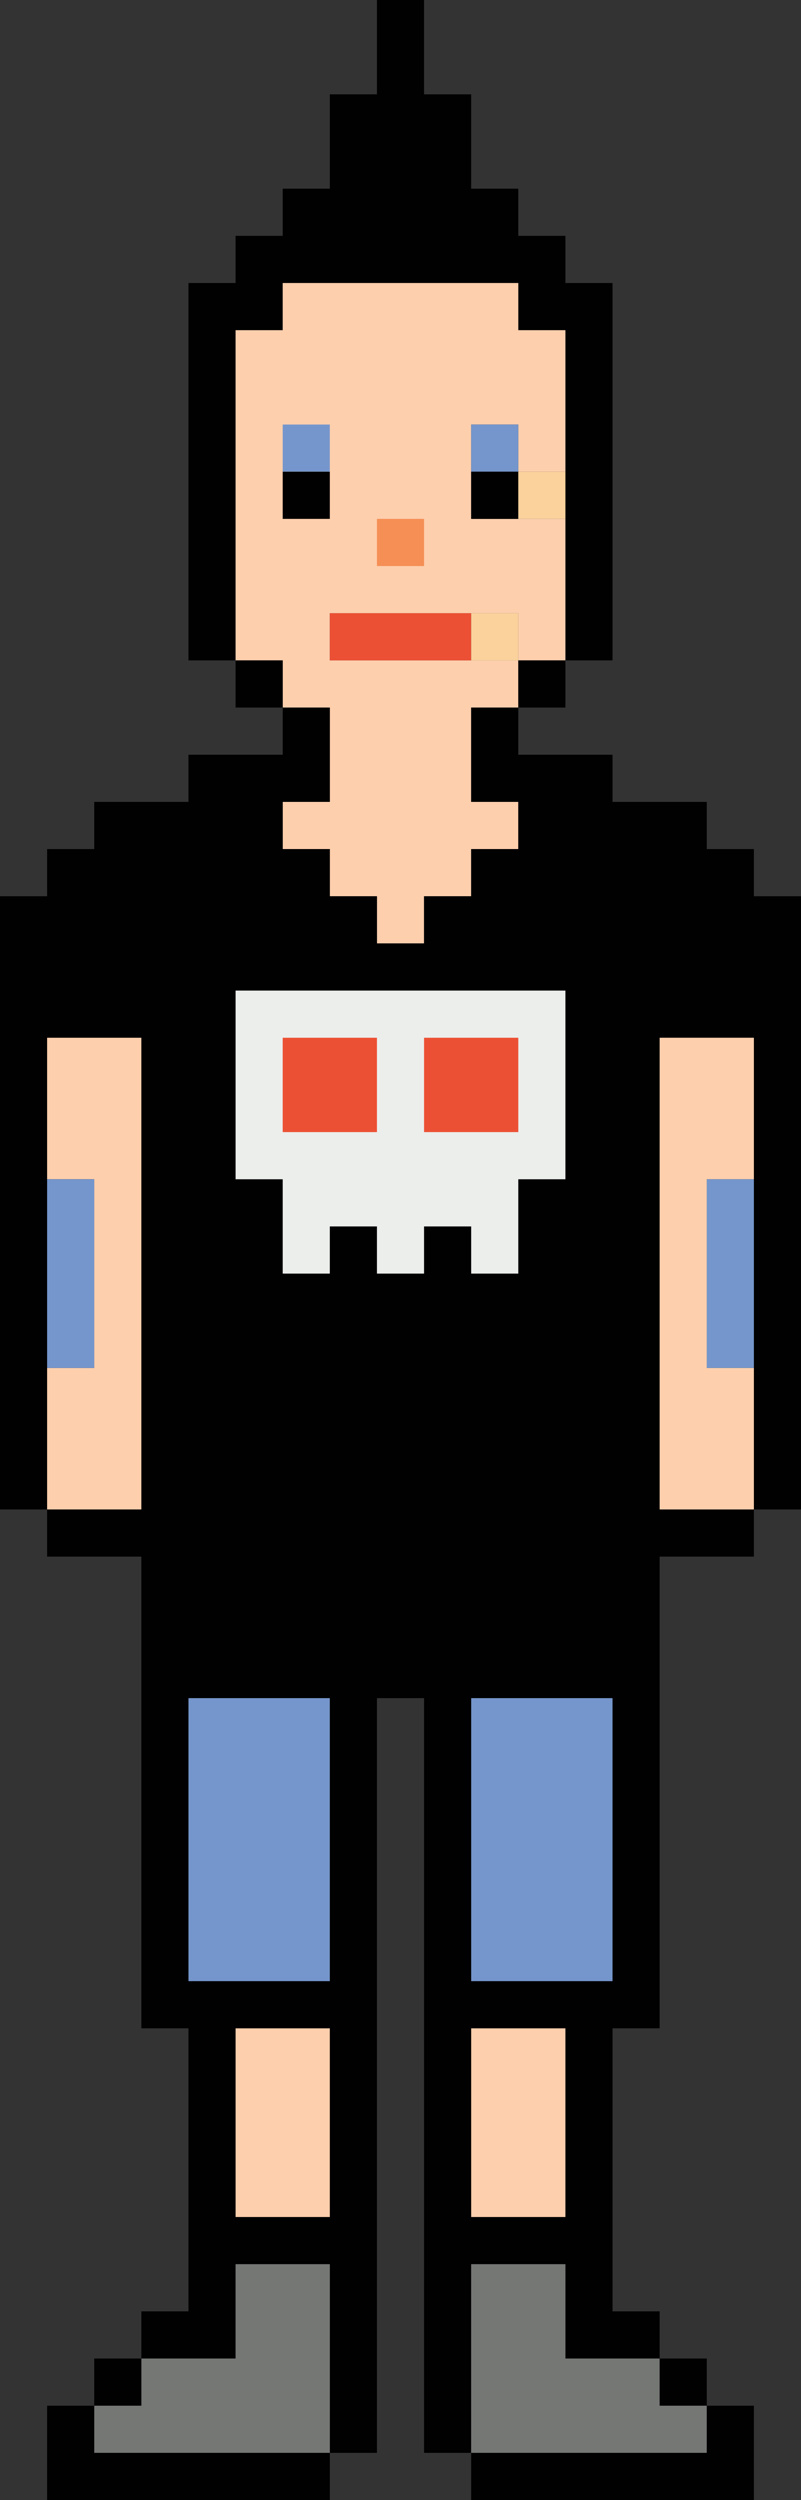 <?xml version="1.0" encoding="UTF-8"?>
<svg id="Layer_2" data-name="Layer 2" xmlns="http://www.w3.org/2000/svg" viewBox="0 0 34 106">
  <rect x="0" y="0" width="34" height="106" fill="#333333" stroke="none"/>
  <defs>
    <style>
      .cls-1 {
        fill: #f58f55;
      }

      .cls-2 {
        fill: #010101;
      }

      .cls-3 {
        fill: #fbd29c;
      }

      .cls-4 {
        fill: #fdcfad;
      }

      .cls-5 {
        fill: #ec5034;
      }

      .cls-6 {
        fill: #eceeec;
      }

      .cls-7 {
        fill: #757775;
      }

      .cls-8 {
        fill: #7596cc;
      }
    </style>
  </defs>
  <g id="_1" data-name="1">
    <g>
      <path class="cls-2" d="m16,0h2v4h2v4h2v2h2v2h2v16h-2v-14h-2v-2h-10v2h-2v14h-2V12h2v-2h2v-2h2v-4h2V0Z"/>
      <path class="cls-4" d="m12,12h10v2h2v6h-2v-2h-2v4h4v6h-2v-2h-8v2h8v2h-2v4h2v2h-2v2h-2v2h-2v-2h-2v-2h-2v-2h2v-4h-2v-2h-2v-14h2v-2Z"/>
      <path class="cls-8" d="m12,18h2v2h-2v-2Z"/>
      <path class="cls-8" d="m20,18h2v2h-2v-2Z"/>
      <path class="cls-2" d="m12,20h2v2h-2v-2Z"/>
      <path class="cls-2" d="m20,20h2v2h-2v-2Z"/>
      <path class="cls-3" d="m22,20h2v2h-2v-2Z"/>
      <path class="cls-1" d="m16,22h2v2h-2v-2Z"/>
      <path class="cls-5" d="m14,26h6v2h-6v-2Z"/>
      <path class="cls-3" d="m20,26h2v2h-2v-2Z"/>
      <path class="cls-2" d="m10,28h2v2h-2v-2Z"/>
      <path class="cls-2" d="m22,28h2v2h-2v-2Z"/>
      <path class="cls-2" d="m12,30h2v4h-2v2h2v2h2v2h2v-2h2v-2h2v-2h-2v-4h2v2h4v2h4v2h2v2h2v26h-2v-20h-4v20h4v2h-4v20h-2v12h2v2h-4v-4h-4v8h-2v-32h-2v32h-2v-8h-4v4h-4v-2h2v-12h-2v-20H2v-2H0v-26h2v-2h2v-2h4v-2h4v-2Z"/>
      <path class="cls-6" d="m10,42h14v8h-2v4h-2v-2h-2v2h-2v-2h-2v2h-2v-4h-2v-8Z"/>
      <path class="cls-4" d="m2,44h4v20H2v-6h2v-8h-2v-6Z"/>
      <path class="cls-5" d="m12,44h4v4h-4v-4Z"/>
      <path class="cls-5" d="m18,44h4v4h-4v-4Z"/>
      <path class="cls-4" d="m28,44h4v6h-2v8h2v6h-4v-20Z"/>
      <path class="cls-8" d="m2,50h2v8h-2v-8Z"/>
      <path class="cls-8" d="m30,50h2v8h-2v-8Z"/>
      <path class="cls-8" d="m8,72h6v12h-6v-12Z"/>
      <path class="cls-8" d="m20,72h6v12h-6v-12Z"/>
      <path class="cls-4" d="m10,86h4v8h-4v-8Z"/>
      <path class="cls-4" d="m20,86h4v8h-4v-8Z"/>
      <path class="cls-7" d="m10,96h4v8H4v-2h2v-2h4v-4Z"/>
      <path class="cls-7" d="m20,96h4v4h4v2h2v2h-10v-8Z"/>
      <path class="cls-2" d="m4,100h2v2h-2v-2Z"/>
      <path class="cls-2" d="m28,100h2v2h-2v-2Z"/>
      <path class="cls-2" d="m2,102h2v2h10v2H2v-4Z"/>
      <path class="cls-2" d="m30,102h2v4h-12v-2h10v-2Z"/>
    </g>
  </g>
</svg>